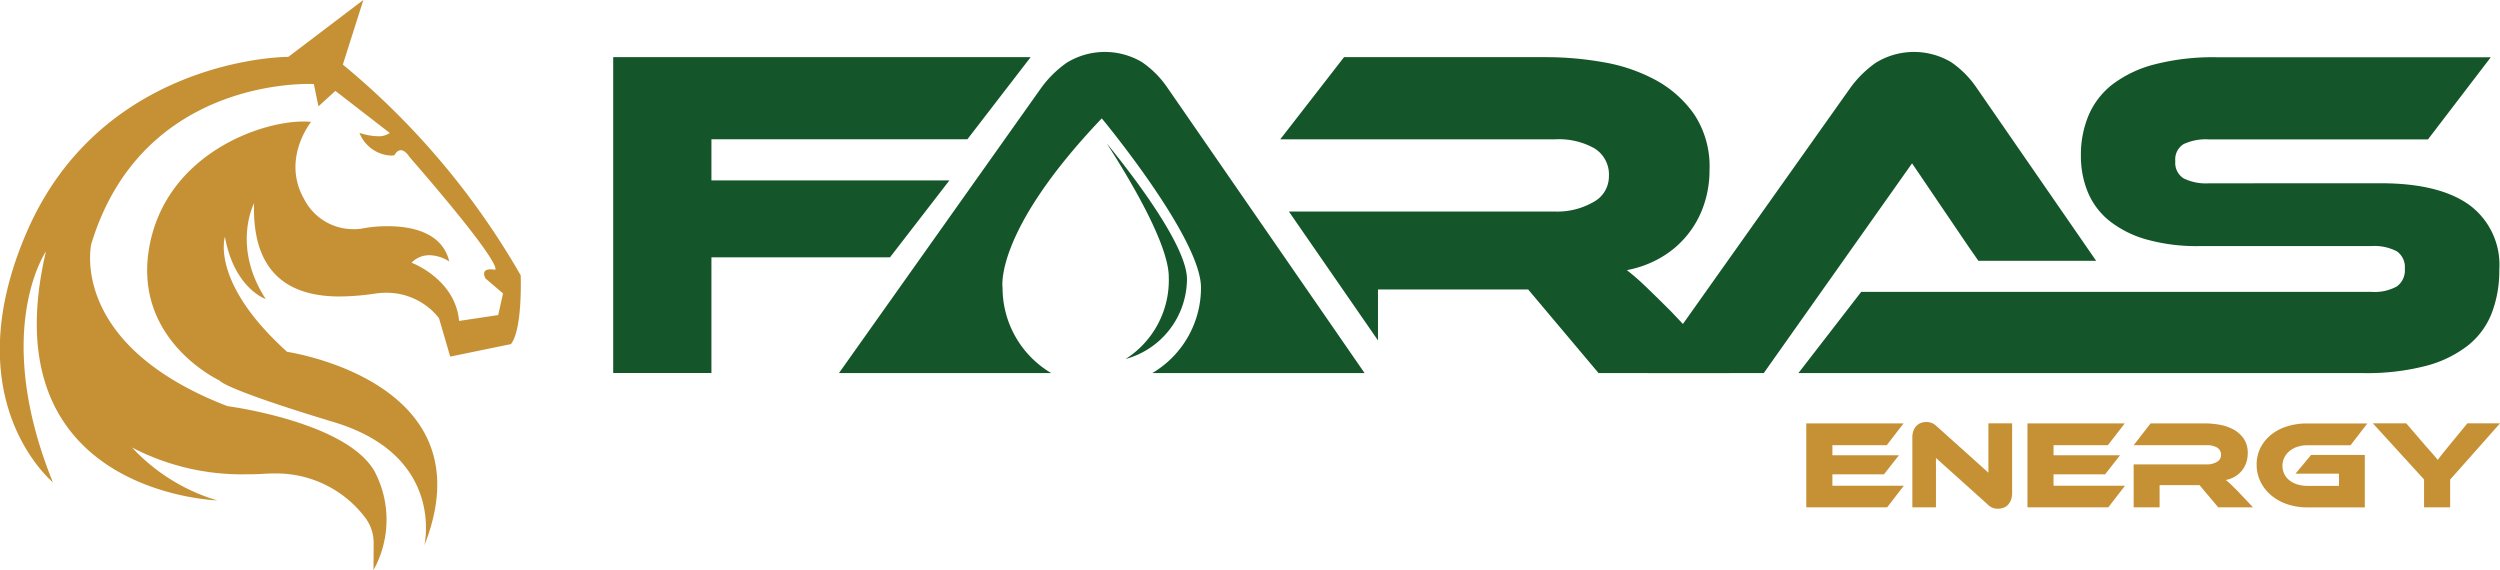 <svg xmlns="http://www.w3.org/2000/svg" width="231.266" height="52.74" viewBox="0 0 231.266 52.74"><g transform="translate(-100.893 -112.801)"><path d="M384.553,135.633l-5.854,7.6H355.022v3.8h22.017l-5.5,7.121H355.022v10.7h-9.086V135.633Z" transform="translate(-188.318 -17.547)" fill="#145629"/><path d="M873.415,147.3q5.373,0,8.169,1.988a6.882,6.882,0,0,1,2.8,6.007,10.991,10.991,0,0,1-.7,4.019,7.114,7.114,0,0,1-2.228,3.014,10.749,10.749,0,0,1-3.91,1.879,21.694,21.694,0,0,1-5.7.655h-52.3l5.81-7.514h47.187a4.3,4.3,0,0,0,2.359-.5,1.832,1.832,0,0,0,.742-1.638,1.779,1.779,0,0,0-.742-1.616,4.467,4.467,0,0,0-2.359-.481h-15.9a17.243,17.243,0,0,1-4.893-.612,9.829,9.829,0,0,1-3.407-1.7,6.708,6.708,0,0,1-2.009-2.643,8.728,8.728,0,0,1-.655-3.429,9.39,9.39,0,0,1,.721-3.735,7.2,7.2,0,0,1,2.228-2.861,10.969,10.969,0,0,1,3.888-1.835,21.689,21.689,0,0,1,5.7-.655h25.38l-5.81,7.6H857.514a4.86,4.86,0,0,0-2.337.437,1.654,1.654,0,0,0-.765,1.573,1.7,1.7,0,0,0,.765,1.594,4.657,4.657,0,0,0,2.337.459Z" transform="translate(-552.289 -17.547)" fill="#145629"/><path d="M789.155,151.6c.288.407.585.835.888,1.276h10.894l-11.083-16.042a8.939,8.939,0,0,0-2.337-2.337,6.732,6.732,0,0,0-6.968.066,10.106,10.106,0,0,0-2.315,2.271l-18.741,26.429h10.7l13.717-19.4Z" transform="translate(-506.14 -15.952)" fill="#145629"/><path d="M648.671,159.179q-1.53-1.529-2.447-2.4a20.742,20.742,0,0,0-1.66-1.442,9.856,9.856,0,0,0,3.211-1.2,8.877,8.877,0,0,0,3.91-4.827,9.9,9.9,0,0,0,.525-3.233,8.733,8.733,0,0,0-1.42-5.155,10.415,10.415,0,0,0-3.6-3.189,15.762,15.762,0,0,0-4.849-1.638,30.348,30.348,0,0,0-5.155-.459H618.4l-5.9,7.6h25.424a6.708,6.708,0,0,1,3.669.852,2.845,2.845,0,0,1,1.31,2.555,2.689,2.689,0,0,1-1.442,2.4,6.707,6.707,0,0,1-3.538.874H613.3l8.24,11.922v-4.714h13.892l6.509,7.732h12.1Z" transform="translate(-393.175 -17.547)" fill="#145629"/><path d="M451.291,155.379s-.858-5.142,9.178-15.676c0,0,9.216,11.1,9.178,15.676a9.164,9.164,0,0,1-4.5,7.884H484.78l-18.26-26.429a8.939,8.939,0,0,0-2.337-2.337,6.732,6.732,0,0,0-6.968.066,10.106,10.106,0,0,0-2.315,2.271l-18.741,26.429h19.629A9.164,9.164,0,0,1,451.291,155.379Z" transform="translate(-257.655 -15.952)" fill="#145629"/><path d="M543.127,170.069c2.038,3.155,5.766,9.347,5.745,12.392a8.629,8.629,0,0,1-4,7.565,7.713,7.713,0,0,0,5.683-7.377C550.578,179.37,544.8,172.106,543.127,170.069Z" transform="translate(-339.86 -44.011)" fill="#145629"/><g transform="translate(100.892 112.801)"><path d="M149.061,138.268c.008.25.165,4.994-.9,6.363l-5.619,1.159-1.043-3.564a6.16,6.16,0,0,0-4.86-2.343,6.785,6.785,0,0,0-.991.069,23.269,23.269,0,0,1-3.395.276c-3.772-.018-8.078-1.414-7.857-8.627-.1.205-2.015,4.109,1.082,8.865-.146-.054-2.926-1.075-3.779-5.76-.06.218-1.206,4.362,5.751,10.638.929.154,18.57,3.082,12.7,17.908.086-.418,1.723-8.354-8.366-11.4S121.224,148.04,121.2,148c-.411-.2-8.216-4.036-6.428-12.7,1.691-8.194,10.105-11.278,14.23-11.258.238,0,.461.013.668.034-.135.175-2.7,3.491-.657,7.115A5.1,5.1,0,0,0,133.572,134a4.354,4.354,0,0,0,1.041-.1,12.508,12.508,0,0,1,2.207-.174c2.085.01,4.987.535,5.636,3.268a3.509,3.509,0,0,0-1.829-.584,2.28,2.28,0,0,0-1.665.692c.2.079,4.045,1.579,4.4,5.388l3.618-.545.447-2-1.616-1.381c-.025-.043-.494-.852.474-.847a2.493,2.493,0,0,1,.4.04c.047-.012.937-.245-7.933-10.46-.018-.03-.354-.594-.78-.6-.192,0-.4.118-.593.465a1.694,1.694,0,0,1-.347.028,3.3,3.3,0,0,1-2.888-2.1,5.666,5.666,0,0,0,1.69.313,1.8,1.8,0,0,0,1.117-.3l-5.033-3.893-1.565,1.427-.428-2.063c-.007,0-.139-.008-.394-.009-2.471-.012-15.888.591-20.2,14.829-.09.471-1.792,9.414,12.59,14.974.555.077,11.1,1.548,13.631,6.055a9.593,9.593,0,0,1-.107,9.112l.012-2.489a3.874,3.874,0,0,0-.777-2.357,10.313,10.313,0,0,0-8.4-4.09c-.291,0-.59.007-.9.027-.588.037-1.161.053-1.717.05a21.957,21.957,0,0,1-10.559-2.479,17.645,17.645,0,0,0,7.9,4.9c-1.051-.058-21.015-1.16-15.859-23.041-.245.382-4.909,7.649.64,21.361-.453-.4-9.06-7.921-2.377-23.241s22.531-16.118,24.153-16.111l6.948-5.271-1.9,5.982A71.117,71.117,0,0,1,149.061,138.268Z" transform="translate(-100.892 -112.801)" fill="#c69135"/></g><g transform="translate(267.987 151.837)"><path d="M831.726,287.751l-1.544,2h-7.477v-7.768h9L830.147,284H825.12v.929h6.154l-1.382,1.765H825.12v1.057Z" transform="translate(-822.705 -281.853)" fill="#c69135"/><path d="M872.992,289.452a1.254,1.254,0,0,1-.964-.418l-4.76-4.273v4.563h-2.183V282.88a1.8,1.8,0,0,1,.11-.662,1.268,1.268,0,0,1,.29-.453,1.11,1.11,0,0,1,.418-.255,1.523,1.523,0,0,1,.493-.081,1.4,1.4,0,0,1,.447.076,1.532,1.532,0,0,1,.517.342l4.76,4.273v-4.563h2.194v6.432a1.8,1.8,0,0,1-.11.662,1.338,1.338,0,0,1-.29.459,1.066,1.066,0,0,1-.424.261A1.568,1.568,0,0,1,872.992,289.452Z" transform="translate(-855.274 -281.429)" fill="#c69135"/><path d="M920.1,287.751l-1.544,2h-7.477v-7.768h9L918.519,284h-5.028v.929h6.154l-1.382,1.765h-4.772v1.057Z" transform="translate(-890.62 -281.853)" fill="#c69135"/><path d="M964.549,289.749h-3.216l-1.73-2.055H955.91v2.055h-2.4v-3.971h6.758a1.783,1.783,0,0,0,.94-.232.714.714,0,0,0,.383-.639.757.757,0,0,0-.348-.679,1.783,1.783,0,0,0-.975-.226h-6.758l1.567-2.02h4.993a8.1,8.1,0,0,1,1.37.122,4.2,4.2,0,0,1,1.289.435,2.77,2.77,0,0,1,.958.848,2.322,2.322,0,0,1,.377,1.37,2.633,2.633,0,0,1-.139.859,2.407,2.407,0,0,1-.4.732,2.377,2.377,0,0,1-.639.551,2.611,2.611,0,0,1-.853.319,5.513,5.513,0,0,1,.441.383q.244.232.65.638Z" transform="translate(-923.227 -281.853)" fill="#c69135"/><path d="M1007.7,284.9h4.969v4.853h-5.329a5.6,5.6,0,0,1-1.869-.3,4.616,4.616,0,0,1-1.48-.83,3.838,3.838,0,0,1-.975-1.254,3.535,3.535,0,0,1-.354-1.573,3.391,3.391,0,0,1,.354-1.55,3.671,3.671,0,0,1,.975-1.207,4.453,4.453,0,0,1,1.48-.778,6.152,6.152,0,0,1,1.869-.273h5.562l-1.556,2.02h-4.006a2.849,2.849,0,0,0-.906.139,2.22,2.22,0,0,0-.726.395,1.88,1.88,0,0,0-.482.6,1.655,1.655,0,0,0-.174.76,1.667,1.667,0,0,0,.644,1.347,2.269,2.269,0,0,0,.726.378,3.006,3.006,0,0,0,.917.133h2.938v-1.126h-4.018Z" transform="translate(-961.002 -281.853)" fill="#c69135"/><path d="M1060.866,281.981l-4.61,5.2v2.566h-2.415v-2.578l-4.737-5.19h3.088l1.858,2.16.244.273q.151.168.313.354t.3.348q.139.163.2.244.116-.163.337-.441t.638-.79l1.765-2.148Z" transform="translate(-996.694 -281.853)" fill="#c69135"/></g></g></svg>